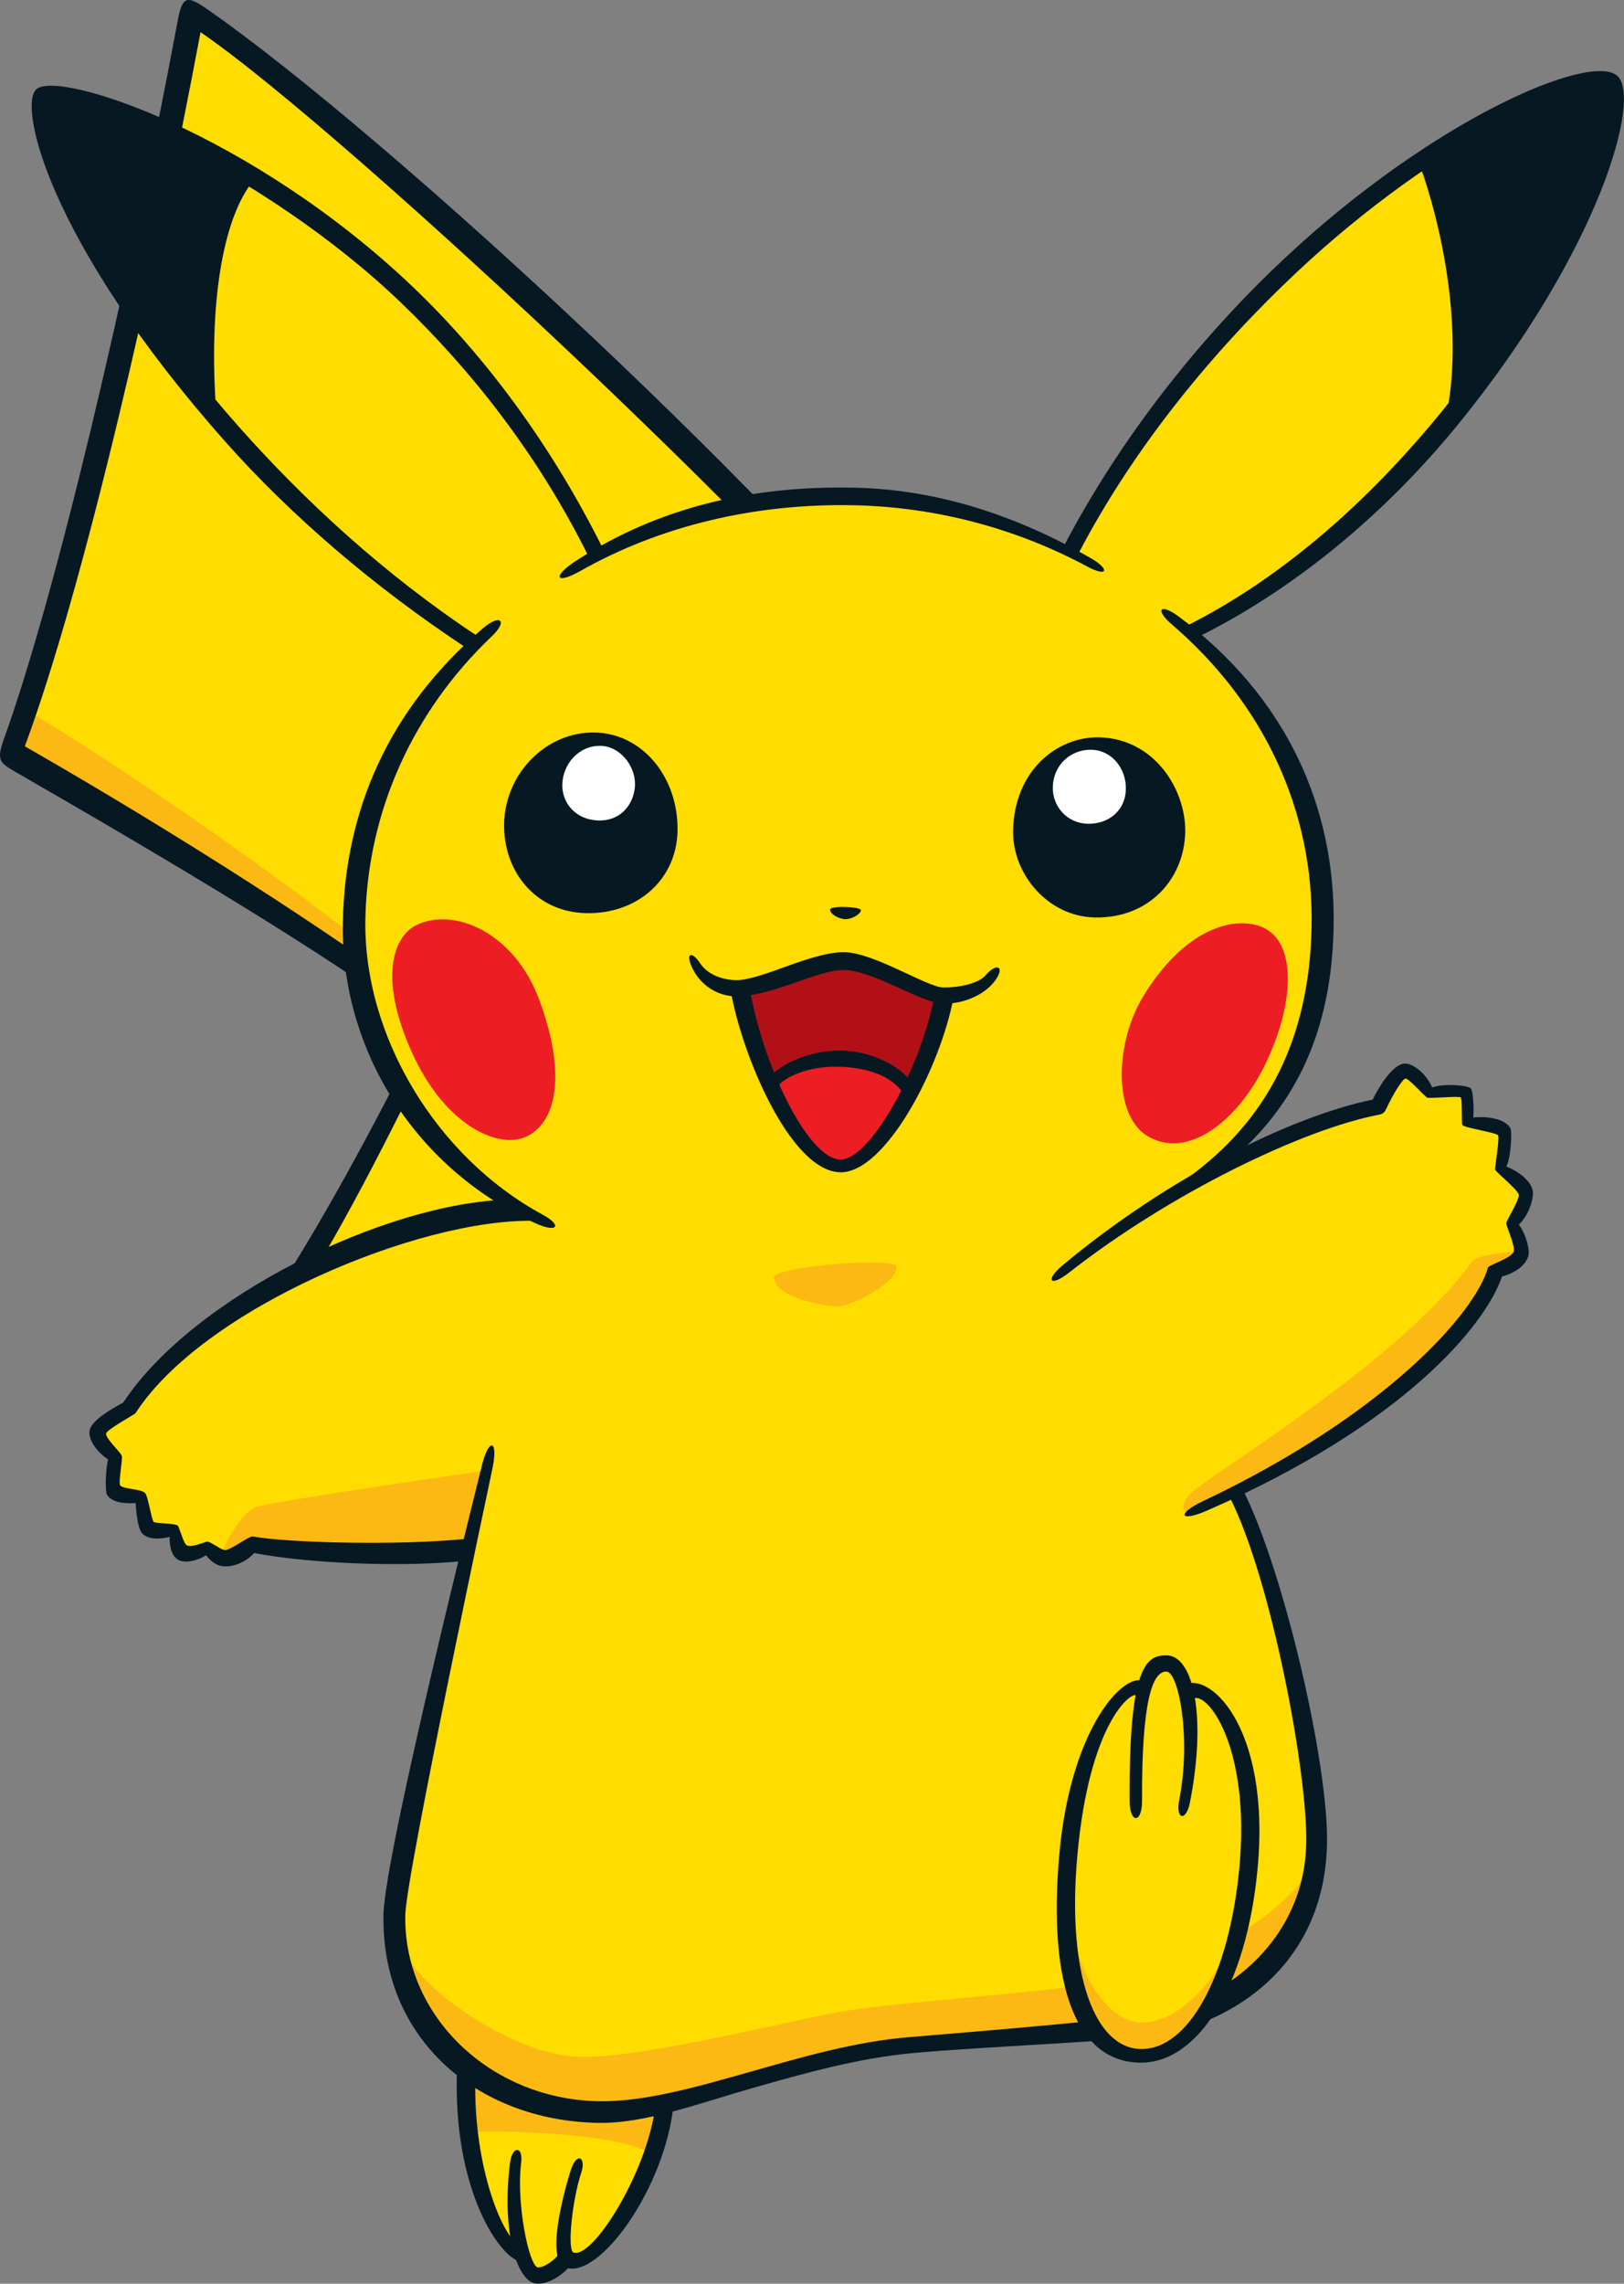 <svg xmlns="http://www.w3.org/2000/svg" xmlns:cc="http://creativecommons.org/ns#" xmlns:dc="http://purl.org/dc/elements/1.1/" xmlns:rdf="http://www.w3.org/1999/02/22-rdf-syntax-ns#" viewBox="0 0 289.91 407.45"><rect x="0" y="0" width="289.91" height="407.45" fill="#808080" stroke="none"/><g transform="translate(171 -449.64)"><g transform="matrix(3.078 0 0 -3.078 -75.316 503.63)"><path d="m0 0c9.556-8.938 23.631-24.293 23.618-24.915-0.013-0.623-18.725-31.844-18.725-31.844l14.195-9.291s-5.999-8.867-9.256-12.464c0.246 1.862 0.786 4.549 0.786 4.549l-4.091-2.128 0.288 3.868-4.226-1.986c0.998 1.397 2.362 3.719 2.362 3.719-2.394 1.366-17.562 8.705-20.551 11.189 0.998 1.502 8.413 13.59 9.601 17.508-3.848 2.814-17.075 12.051-24.537 15.771 2.137 6.18 6.542 23.208 7.498 27.58 0.957 4.374 3.018 15.19 3.018 15.19 6.669-5.259 18.052-14.907 20.02-16.746" fill="#fd0"></path></g><g transform="matrix(3.078 0 0 -3.078 -54.22 756)"><path d="m0 0 2.872 3.329 0.893 4.686-4.091-2.128 0.288 3.869-4.403-2.191-6.015-8.036s2.362-2.851 6.881-6.751c4.517-3.899 10.548-8.246 11.4-8.852 1.926-1.369 6.157 2.044 4.059 3.822-1.089 0.923-5.196 4.641-7.6 7.112-2.403 2.473-4.284 5.14-4.284 5.14" fill="#6b3a10"></path></g><g transform="matrix(3.078 0 0 -3.078 -83.36 754.46)"><path d="m 0,0 -0.858,-1.273 c 0,0 10.351,-10.094 18.262,-15.42 0.637,-0.428 2.138,-0.607 0.795,0.54 C 9.773,-8.968 0,0 0,0" fill="#4e2600"></path></g><g transform="matrix(3.078 0 0 -3.078 -168.36 584.09)"><path d="M 0,0 0.744,2.475 C 7.305,-1.33 25.233,-13.95 24.648,-15.46 c 0,0 -10.308,6.511 -13.514,8.724 C 7.93,-4.524 0,0 0,0" fill="#fdb913"></path></g><g transform="matrix(3.078 0 0 -3.078 -123.34 686.19)"><path d="m0 0 1.173 1.567c4.727-2.245 21.302-13.314 19.654-12.795-1.65 0.519-11.841 6.059-11.841 6.059z" fill="#fdb913"></path></g><g transform="matrix(3.078 0 0 -3.078 -65.536 730.41)"><path d="m0 0s-0.948-1.617-0.723-1.485c0 0 2.778 1.592 3.931 2.262-0.266-1.269-0.407-3.693-0.261-3.78 0.167-0.105 2.861 1.377 3.984 2.061-0.324-1.325-1.046-4.28-1.046-4.28-0.105-0.517 1.216 1.012 1.216 1.012s0.922 4.188 0.662 4.379c-0.245 0.178-2.637-1.076-4.165-2.116 0.28 1.332 0.622 3.655 0.407 3.855-0.238 0.225-4.005-1.908-4.005-1.908" fill="#6b3a10"></path></g><g transform="matrix(3.078 0 0 -3.078 -139.24 453.16)"><path d="m0 0c-3.07-16.384-7.133-33.442-10.06-41.604-0.465-1.298-0.339-1.434 0.67-2.015 8.806-5.064 18.36-10.737 23.624-14.747-2.598-5.309-6.077-11.779-9.257-16.515-0.621-0.924-0.647-1.154 0.227-1.696 6.424-3.977 16.934-9.047 19.85-10.538-2.713-4.628-4.942-7.112-7.997-10.98-0.734-0.928-0.713-1.106 0.014-1.813 7.484-7.287 12.028-10.433 17.501-14.297 1.376-0.969 1.685-0.414 0.389 0.499-5.473 3.861-9.515 7.348-17.076 14.735 3.387 4.281 8.428 11.678 8.281 12.18-0.158 0.533-12.292 6.339-20.168 11.233 3.214 4.714 6.431 11.225 9.065 16.606 0.467 0.953 0.454 1.084-0.506 1.805-5.452 4.098-14.682 10.02-23.436 15.032 3.414 9.204 7.533 27.193 10.191 41.394 8.638-5.913 37.158-32.762 42.403-40.579-1.508-3.851-17.03-29.134-18.07-30.893-0.649-1.098-0.695-1.181 0.432-1.897 4.625-2.946 12.32-8.15 12.913-8.55-3.77-5.577-7.093-10.304-11.924-15.482-0.081-0.087-0.124-0.199-0.126-0.311-3e-3 -0.113 0.035-0.226 0.113-0.317 3.397-3.951 5.734-6.422 11.424-11.489 1.383-1.229 1.817-0.67 0.525 0.485-3.505 3.121-5.903 5.439-10.964 11.304 4.661 5.039 8.343 9.733 12.003 15.146 0.6 0.884 0.599 0.951-0.431 1.731 0 0-9.11 5.806-13.387 8.503 0.941 1.611 15.367 24.445 18.412 30.62 0.509 1.032 0.569 1.4-0.255 2.516-7.87 10.641-31.999 33.139-42.74 40.586-1.105 0.766-1.385 0.701-1.64-0.652" fill="#061922"></path></g><g transform="matrix(3.078 0 0 -3.078 -107.81 614.11)"><path d="m0 0c0.336 15.951 15.985 25.028 28.929 24.756 9.234-0.194 27.604-7.523 27.226-25.476-0.295-14.066-14.787-20.812-28.103-20.532-17.808 0.375-28.302 9.382-28.052 21.252" fill="#fd0"></path></g><g transform="matrix(3.078 0 0 -3.078 -85.965 564.53)"><path d="m0 0c-5.413 3.02-11.336 9.33-15.751 14.167 0.083 3.941 0.147 10.304 2.489 13.09 2.872-1.582 8.046-5.564 11.424-9.371 3.379-3.806 7.809-10.265 8.795-12.706 0.987-2.442-3.606-7.049-6.957-5.18" fill="#fd0"></path></g><g transform="matrix(3.078 0 0 -3.078 19.998 548.23)"><path d="m0 0c2.322 3.981 5.732 9.425 9.554 13.496 3.821 4.07 8.463 7.708 11.057 9.383 1.838-5.093 2.444-9.162 1.771-14.564-4.286-5.542-11.307-11.338-15.425-13.025-3.145-1.292-8.509 2.051-6.957 4.71" fill="#fd0"></path></g><g transform="matrix(3.078 0 0 -3.078 -163.66 466.96)"><path d="m0 0c-0.313-0.353 0.031-3.425 3.169-8.887 3.136-5.463 6.382-8.989 6.382-8.989-0.168 5.631 0.613 11.464 2.427 13.438-2.393 1.366-10.774 5.794-11.978 4.438" fill="#061922"></path></g><g transform="matrix(3.078 0 0 -3.078 116.94 464.52)"><path d="m0 0c0.442-0.822 0.019-3.506-2.827-9.441s-6.145-9.325-6.145-9.325c0.167 3.64 0.358 6.081-0.327 8.584-0.684 2.506-1.494 5.705-1.494 5.705 1.551 1.443 9.818 6.296 10.793 4.477" fill="#061922"></path></g><g transform="matrix(3.078 0 0 -3.078 -78.078 665.27)"><path d="m0 0c-2.629-0.221-9.259-1.65-12.71-3.515-3.452-1.862-8.46-5.357-9.992-8.044-0.84-0.397-1.961-1.113-1.876-1.483 0.083-0.37 0.983-1.449 0.983-1.449s-0.127-1.658 6e-3 -1.938c0.132-0.28 1.607-0.311 1.607-0.311s0.198-1.572 0.469-1.901c0.268-0.328 1.381-0.029 1.381-0.029s0.25-1.296 0.431-1.438c0.182-0.143 1.531 0.383 1.531 0.383s0.497-0.472 0.911-0.528c0.414-0.054 1.769 0.794 1.769 0.794s7.038-0.84 12.492-0.309c8.78 0.856 7.223 20.121 2.998 19.768" fill="#fd0"></path></g><g transform="matrix(3.078 0 0 -3.078 17.496 677.22)"><path d="m0 0c1.888 1.714 6.275 4.526 9.212 6.033 2.937 1.505 6.617 3.226 9.397 3.814 0.478 0.867 1.243 2.095 1.657 2.087 0.416-9e-3 1.447-1.369 1.447-1.369s1.806 0.331 1.938 0.053c0.132-0.281 0.229-1.747 0.229-1.747s1.936-0.076 2.065-0.422c0.131-0.351-0.079-2.144-0.079-2.144s1.291-1.101 1.351-1.585c0.058-0.486-0.729-1.784-0.729-1.784s0.529-1.152 0.377-1.737c-0.151-0.585-1.335-1.043-1.335-1.043-1.26-2.326-4.141-6.104-7.998-8.549-3.856-2.443-8.088-4.673-9.901-5.394-6.817-2.717-10.502 11.18-7.631 13.787" fill="#fd0"></path></g><g transform="matrix(3.078 0 0 -3.078 -83.682 708.88)"><path d="m0 0c-0.329-1.752-5.536-24.233-5.593-26.953-0.128-6.082 5.664-11.233 10.736-11.34 2.029-0.043 5.503 0.714 7.593 1.361 2.089 0.648 8.857 2.351 10.381 2.457 1.526 0.107 10.998 0.968 12.752 1.116 1.756 0.147 5.774 0.385 8.315 2.823 2.542 2.437 3.843 5.083 3.902 7.895s-1.218 10.033-2.432 13.794c-1.212 3.761-1.469 4.597-2.441 6.647-0.973 2.05-4.019 12.812-4.683 14.164-0.664 1.351-2.476 2.865-9.131 2.267-6.652-0.598-17.942-0.222-20.6 0.663-2.655 0.886-5.629-0.157-5.934-1.488s-2.657-12.303-2.865-13.406" fill="#fd0"></path></g><g transform="matrix(3.078 0 0 -3.078 -87.962 817.82)"><path d="m0 0c-0.086-4.087 0.9-9.638 3.096-10.764 0.388-1.206 0.661-1.489 1.12-1.499 0.462-0.01 1.728 1.024 1.728 1.024 0.411-0.147 1.987 0.142 3.181 2.192 1.197 2.051 2.36 4.702 2.403 6.776 0.044 2.075-11.468 5.129-11.528 2.271" fill="#fd0"></path></g><g transform="matrix(3.078 0 0 -3.078 -38.913 625.55)"><path d="m0 0s0.413-2.361 0.72-3.058c0.308-0.7 0.96-2.511 0.96-2.511 1.168 0.667 2.752 1.371 4.272 1.339 1.522-0.032 3.483-1.133 3.975-1.881 0.716 1.229 1.869 5.587 1.869 5.587-1.192 0.347-4.848 1.945-5.678 1.962-0.831 0.018-3.431-0.848-3.988-1.021-0.556-0.173-2.13-0.417-2.13-0.417" fill="#b11116"></path></g><g transform="matrix(3.078 0 0 -3.078 -20.589 638.57)"><path d="m0 0c-1.06 0.022-3.108-0.349-4.098-1.366 0.859-1.953 2.7-4.796 3.979-4.823s3.06 2.426 4.036 4.411c-0.735 1.158-2.787 1.754-3.917 1.778" fill="#ed1d24"></path></g><g transform="matrix(3.078 0 0 -3.078 -84.172 711.99)"><path d="m0 0s-12.536-1.812-13.372-2.117c-0.837-0.305-2.13-2.584-1.902-2.726 0.228-0.143 1.764 0.562 1.764 0.562s6.477-1.197 12.492-0.31z" fill="#fdb913"></path></g><g transform="matrix(3.078 0 0 -3.078 100.35 672.86)"><path d="m0 0s-2.474-0.16-2.779-0.587c-4.229-5.954-15.913-12.751-16.484-13.615s-0.197-1.149 0.778-0.848c0.975 0.303 9.186 4.778 11.535 6.893 2.351 2.12 5.051 5.522 5.45 6.898 1.066 0.254 1.5 1.259 1.5 1.259" fill="#fdb913"></path></g><g transform="matrix(3.078 0 0 -3.078 -98.949 797)"><path d="m0 0c0.372-2.015 6.233-6.288 10.172-6.371 3.942-0.083 12.747 2.266 15.761 2.711 3.678 0.547 13.931 1.231 17.129 1.993 3.199 0.762 9.219 4.164 9.905 7.193-0.476-2.893-1.527-6.817-5.296-8.467-3.771-1.649-10.496-2.338-11.88-2.377-1.384-0.041-7.824-0.32-9.426-0.771-1.599-0.451-9.25-2.366-10.158-2.83-0.909-0.465-4.166-0.743-5.412-0.717-1.244 0.026-5.997 0.957-8.159 3.424-2.162 2.466-2.636 6.212-2.636 6.212" fill="#fdb913"></path></g><g transform="matrix(3.078 0 0 -3.078 -88.26 818.52)"><path d="m 0,0 0.337,-3.745 c 1.524,0.107 8.301,0.012 10.444,-1.187 0.332,0.503 0.844,2.889 0.844,2.889 C 9.674,-2.695 7.186,-2.643 5.854,-2.338 4.523,-2.033 0,0 0,0" fill="#fdb913"></path></g><g transform="matrix(3.078 0 0 -3.078 -32.837 677.52)"><path d="M 0,0 C 0.013,0.623 7.124,1.221 7.111,0.598 7.089,-0.44 4.318,-1.708 3.7,-1.695 2.828,-1.677 -0.024,-1.12 0,0" fill="#fdb913"></path></g><g transform="matrix(3.078 0 0 -3.078 54.438 615.11)"><path d="m0 0c-1.582 0.709-4.525-2e-3 -6.957-4.026-1.628-2.695-1.721-6.857 0.246-8.054 2.355-1.433 5.275 0.881 6.866 4.182 1.697 3.521 1.808 7.019-0.155 7.898" fill="#ed1d24"></path></g><g transform="matrix(3.078 0 0 -3.078 -96.819 614.77)"><path d="m0 0c2.174 1.113 5.715-0.368 7.172-4.302 1.614-4.35 1.002-7.169-0.812-7.961-1.535-0.668-4.659 0.601-6.617 5.009-1.914 4.31-0.977 6.623 0.257 7.254" fill="#ed1d24"></path></g><g transform="matrix(3.078 0 0 -3.078 38.192 561.05)"><path d="m0 0c5.368-4.607 8.245-10.843 8.104-17.558-0.135-6.403-2.504-11.167-7.244-14.569-1.21-0.87-0.843-1.331 0.411-0.523 5.47 3.529 7.972 8.44 8.111 15.065 0.148 7.002-2.762 13.416-8.983 18.043-1.07 0.795-1.41 0.41-0.399-0.458" fill="#061922"></path></g><g transform="matrix(3.078 0 0 -3.078 -68.196 549.71)"><path d="m0 0c-1.392-0.906-1.188-1.402 0.259-0.585 4.619 2.613 10.111 3.93 15.882 3.809 4.711-0.099 9.384-1.328 13.519-3.553 1.164-0.627 1.354-0.177 0.206 0.484-4.239 2.442-8.844 3.986-13.704 4.088-5.941 0.125-11.345-1.117-16.162-4.243" fill="#061922"></path></g><g transform="matrix(3.078 0 0 -3.078 -84.843 561.78)"><path d="m0 0c-5.495-4.726-7.971-10.553-8.106-16.985-0.149-7.085 3.876-14.158 11.184-17.495 1.241-0.565 1.587-0.135 0.388 0.515-6.187 3.354-10.408 10.408-10.266 17.155 0.13 6.178 2.73 11.987 7.324 16.352 0.973 0.926 0.495 1.334-0.524 0.458" fill="#061922"></path></g><g transform="matrix(3.078 0 0 -3.078 -164.53 465.58)"><path d="m0 0c-1.052-0.976 0.737-8.882 10.932-20.387 3.806-4.295 8.654-8.458 14.032-12.004 0.217-0.143 0.871 0.536 0.655 0.679-5.412 3.567-10.093 7.895-13.896 12.186-8.432 9.514-11.884 18.189-11.083 18.836 1.039 0.813 12.468-3.958 20.506-11.67 4.043-3.877 7.92-8.754 10.867-14.679 0.116-0.232 0.987 0.147 0.871 0.38-2.996 6.027-6.869 11.231-11.043 15.208-9.347 8.91-20.579 12.619-21.841 11.451" fill="#061922"></path></g><g transform="matrix(3.078 0 0 -3.078 58.368 495.69)"><path d="m0 0c-4.855-4.542-9.525-10.37-12.874-16.804-0.12-0.23 0.748-0.618 0.867-0.388 3.293 6.326 7.968 11.933 12.711 16.387 8.158 7.662 16.864 11.567 17.959 10.661 0.797-0.684-2.425-9.927-9.452-18.611-3.997-4.935-9.113-9.697-15.08-12.646-0.232-0.116 0.539-0.707 0.771-0.593 5.898 2.916 11.117 7.413 15.133 12.341 8.234 10.101 10.707 19.018 9.225 20.236-1.621 1.329-10.67-2.544-19.26-10.583" fill="#061922"></path></g><g transform="matrix(3.078 0 0 -3.078 -127.9 479.9)"><path d="m0 0c-1.937-2.319-2.863-6.848-2.573-12.501 0.013-0.261 1.111-1.545 1.093-1.286-0.403 5.78 0.33 10.943 2.201 13.183 0.167 0.199-0.555 0.802-0.721 0.604" fill="#061922"></path></g><g transform="matrix(3.078 0 0 -3.078 82.427 478.99)"><path d="m0 0c1.3-3.596 2.473-9.323 1.636-14.096-0.045-0.257 1.143 0.842 1.181 1.183 0.577 4.868-0.75 10.091-2.043 13.533-0.092 0.244-0.81-0.522-0.774-0.62" fill="#061922"></path></g><g transform="matrix(3.078 0 0 -3.078 -20.064 613.63)"><path d="m0 0c0.377-8e-3 0.89 0.306 0.894 0.516 5e-3 0.214-1.785 0.28-1.791 0.038-5e-3 -0.24 0.47-0.545 0.897-0.554" fill="#061922"></path></g><g transform="matrix(3.078 0 0 -3.078 -39.672 624.51)"><path d="m0 0c-0.845 0.018-1.652 0.368-2.043 0.953-0.523 0.784-0.883 0.612-0.478-0.242 0.494-1.043 1.495-1.63 2.501-1.651 2.075-0.044 4.783 1.559 6.328 1.527 1.682-0.036 4.502-1.928 5.7-1.953 1.06-0.022 2.314 0.407 3.003 1.292 0.636 0.818 0.163 1.146-0.513 0.356-0.443-0.515-1.667-0.723-2.47-0.707-0.922 0.02-3.993 2.008-5.699 2.044-1.923 0.041-4.865-1.65-6.329-1.619" fill="#061922"></path></g><g transform="matrix(3.078 0 0 -3.078 -40.595 626.16)"><path d="m0 0c0.62-3.732 3.465-10.541 6.361-10.602 2.584-0.055 5.786 5.948 6.579 10.156 0.048 0.257-1.036 0.428-1.085 0.173-0.833-4.428-3.803-9.625-5.479-9.59-1.92 0.04-4.55 5.623-5.276 9.997-0.042 0.257-1.141 0.118-1.1-0.134" fill="#061922"></path></g><g transform="matrix(3.078 0 0 -3.078 -33.427 641.53)"><path d="m0 0c-0.19-0.178 0.266-0.729 0.457-0.55 0.829 0.779 2.357 1.175 3.989 1.034 1.562-0.136 2.604-0.652 3.179-1.416 0.155-0.208 0.698 0.344 0.541 0.553-0.823 1.096-2.415 1.694-3.641 1.801-1.696 0.145-3.481-0.44-4.525-1.422" fill="#061922"></path></g><g transform="matrix(3.078 0 0 -3.078 25.182 581.19)"><path d="m0 0c3.233-0.068 5.054-3.054 5.003-5.501-0.057-2.69-2.082-5.006-5.247-4.94-2.755 0.058-4.789 2.555-4.737 5.04 0.075 3.535 2.614 5.451 4.981 5.401" fill="#061922"></path></g><g transform="matrix(3.078 0 0 -3.078 23.827 583.41)"><path d="m0 0c1.194-0.025 2.025-1.095 2-2.276-0.027-1.307-1.065-2.037-2.2-2.013-1.227 0.026-2.061 1.019-2.037 2.124 0.026 1.254 1.011 2.191 2.237 2.165" fill="#fff"></path></g><g transform="matrix(3.078 0 0 -3.078 -64.8 580.33)"><path d="m0 0c2.783-0.059 4.857-2.63 4.792-5.716-0.06-2.82-2.345-4.817-5.288-4.755-2.981 0.063-4.827 2.46-4.77 5.196 0.061 2.893 2.433 5.335 5.266 5.275" fill="#061922"></path></g><g transform="matrix(3.078 0 0 -3.078 -63.775 582.71)"><path d="m0 0c1.106-0.023 2.016-1.134 1.992-2.254-0.021-1.018-0.738-2.101-2.107-2.072-1.319 0.028-2.132 1.006-2.109 2.079 0.025 1.178 0.945 2.274 2.224 2.247" fill="#fff"></path></g><g transform="matrix(3.078 0 0 -3.078 79.676 639.4)"><path d="m0 0c-0.733-0.078-1.543-1.493-1.83-2.088-4.712-0.97-11.839-4.479-17.987-9.607-1.016-0.848-0.75-1.303 0.382-0.418 5.818 4.56 13.536 8.315 18.023 9.161 0.151 0.031 0.276 0.13 0.34 0.269 0.395 0.869 0.966 1.785 1.14 1.816 0.19 0.03 1.116-1.05 1.274-1.108 0.157-0.058 1.827 0.11 1.936 9e-3 0.103-0.122 0.03-1.514 0.097-1.599 0.121-0.16 1.972-0.43 2.071-0.597 0.091-0.167-0.199-1.924-0.18-1.976 0.053-0.157 1.334-1.178 1.38-1.466 0.036-0.303-0.721-1.492-0.728-1.654v-7e-3c-4e-3 -0.159 0.526-1.283 0.43-1.632-0.1-0.373-1.451-0.779-1.491-0.927-0.69-2.533-5.794-8.451-16.55-13.55-1.508-0.713-1.352-1.236 0.246-0.54 11.31 4.928 16.124 10.673 17.12 13.575 0.724 0.185 1.39 0.634 1.535 1.228 0.076 0.313-0.129 1.201-0.56 1.777 0.563 0.541 0.81 1.362 0.819 1.803 0.013 0.597-0.688 1.216-1.544 1.565 0.272 0.508 0.343 2.045 0.231 2.23-0.308 0.518-1.256 0.7-2.15 0.611 0.046 0.428 9e-3 1.501-0.143 1.685-0.145 0.177-1.533 0.31-2.238 0.057-0.354 0.818-1.151 1.432-1.623 1.383" fill="#061922"></path></g><g transform="matrix(3.078 0 0 -3.078 -80.243 663.67)"><path d="m0 0c-7.087-0.181-18.278-5.608-22.341-11.766-1.931-1.029-1.953-1.527-1.957-1.742-0.011-0.506 0.504-1.186 1.087-1.552-0.126-0.353-0.211-1.855-0.056-2.073 0.326-0.452 1.07-0.496 1.653-0.452-5e-3 -0.08 0.072-1.445 0.375-1.762 0.346-0.363 1.01-0.346 1.593-0.204 0-8e-3 -2e-3 -0.016-2e-3 -0.016-0.012-0.569 0.129-1.146 0.56-1.339 0.403-0.179 1.068-0.018 1.554 0.293 0.242-0.306 0.576-0.615 1.041-0.642 0.521-0.034 1.238 0.21 1.746 0.768 3.027-0.574 8.157-0.829 11.93-0.483 0.423 0.04 0.649 1.337 0.351 1.306-3.923-0.398-10.312-0.23-12.376 0.139-0.183 0.032-1.304-0.809-1.593-0.793-0.227 0.015-0.846 0.495-1.012 0.494-0.165-1e-3 -0.889-0.361-1.201-0.218-0.218 0.136-0.424 1.062-0.543 1.156-0.16 0.123-1.224 0.108-1.384 0.203-0.132 0.167-0.319 1.465-0.488 1.667-0.211 0.254-1.24 0.218-1.452 0.448-0.117 0.173 0.164 1.551 0.09 1.726-0.108 0.247-0.906 0.955-0.909 1.274 6e-3 0.224 1.662 1.119 1.707 1.187 3.905 6.058 16.426 11.292 23.099 11.151 0.259-5e-3 -1.243 1.235-1.472 1.23" fill="#061922"></path></g><g transform="matrix(3.078 0 0 -3.078 -8.524 813.08)"><path d="m0 0c-3.249-0.264-6.325-1.18-9.304-2.023-3.178-0.901-6.18-1.751-8.8-1.696-6.286 0.132-11.299 4.98-11.176 10.809 0.049 2.329 5.03 25.751 5.03 25.751 0.415 1.874-0.22 1.972-0.634 0.096 0 0-5.585-22.216-5.661-25.82-0.151-7.192 5.393-11.944 12.414-12.091 2.76-0.059 5.835 1.124 9.083 2.045 2.939 0.833 5.978 1.693 9.136 1.994 3.973 0.377 12.727 0.714 14.53 1.083 4.673 0.955 9.42 4.405 9.559 11.051 0.097 4.614-2.495 15.78-4.849 20.463-0.117 0.233-0.887-0.179-0.771-0.412 2.394-4.759 4.5-15.963 4.414-20.026-0.117-5.56-4.567-8.992-8.648-9.826-1.751-0.358-10.579-1.09-14.323-1.398" fill="#061922"></path></g><g transform="matrix(3.078 0 0 -3.078 -89.387 818.15)"><path d="m0 0c-0.347-7.319 2.621-11.339 3.727-11.363 0.26-5e-3 0.28 0.937 0.02 0.942-0.954 0.02-2.866 4.438-2.688 9.846 0.012 0.382-1.045 0.859-1.059 0.575" fill="#061922"></path></g><g transform="matrix(3.078 0 0 -3.078 -79.954 835.52)"><path d="m0 0c-0.502-3.953 0.387-6.98 1.58-7.005 0.897-0.019 1.789 0.803 2.068 1.246 0.138 0.22-0.658 0.721-0.796 0.501-0.178-0.282-0.803-0.816-1.252-0.806-0.522 0.174-1.245 3.766-0.955 6.05 0.128 1.007-0.518 1.02-0.645 0.014" fill="#061922"></path></g><g transform="matrix(3.078 0 0 -3.078 -54.021 825.56)"><path d="m0 0c-0.51-3.877-3.672-8.866-4.758-8.43-0.352 0.211-0.059 3.065 0.472 4.647 0.285 0.852-0.255 1.203-0.607 0.152-0.019-0.051-1.668-5.171-0.308-5.674 1.933-0.715 5.812 4.632 6.273 9.554 0.026 0.258-1.059-0.144-1.072-0.249" fill="#061922"></path></g><g transform="matrix(3.078 0 0 -3.078 19.698 780.01)"><path d="m0 0c-0.734-5.338 0.58-11.325 3.695-11.838 3.7-0.607 6.053 5.171 6.694 10.72 0.804 6.955-1.661 10.481-3.446 10.519-0.26 0.765-0.798 1.539-1.282 1.549s-0.983-0.741-1.237-1.324c-1.948-0.347-3.634-3.891-4.424-9.626" fill="#fd0"></path></g><g transform="matrix(3.078 0 0 -3.078 20.396 792.49)"><path d="m0 0c-0.036-1.719 1.486-5.471 3.717-5.819 2.221-0.349 4.96 2.577 5.571 5.036-1.14-4.582-3.053-7.335-5.716-6.97-1.793 0.245-3.097 2.382-3.38 3.736-0.284 1.355-0.192 4.017-0.192 4.017" fill="#fdb913"></path></g><g transform="matrix(3.078 0 0 -3.078 30.646 770.91)"><path d="m0 0c4e-3 -1.34 0.729-1.345 0.724-4e-3 -0.025 5.787 0.6 7.507 1.416 7.489 0.701-0.014 1.446-3.854 0.74-7.442-0.224-1.142 0.397-1.282 0.622-0.141 0.972 4.94 0.218 8.49-1.342 8.523-1.224 0.026-2.194-0.674-2.16-8.425" fill="#061922"></path></g><g transform="matrix(3.078 0 0 -3.078 18.089 780.62)"><path d="m0 0c-0.671-7.648 1.018-11.954 4.659-12.03 3.346-0.071 6.192 4.348 6.841 11.201 0.802 8.452-2.995 11.704-4.378 10.599-0.204-0.162 0.382-0.897 0.587-0.736 0.789 0.63 3.41-2.676 2.736-9.784-0.591-6.234-2.944-10.547-5.724-10.489-2.625 0.055-4.285 4.24-3.676 11.151 0.684 7.803 3.179 9.616 3.429 9.334 0.152-0.195 0.868 0.323 0.746 0.537-0.858 1.504-4.515-1.757-5.22-9.783" fill="#061922"></path></g></g></svg>